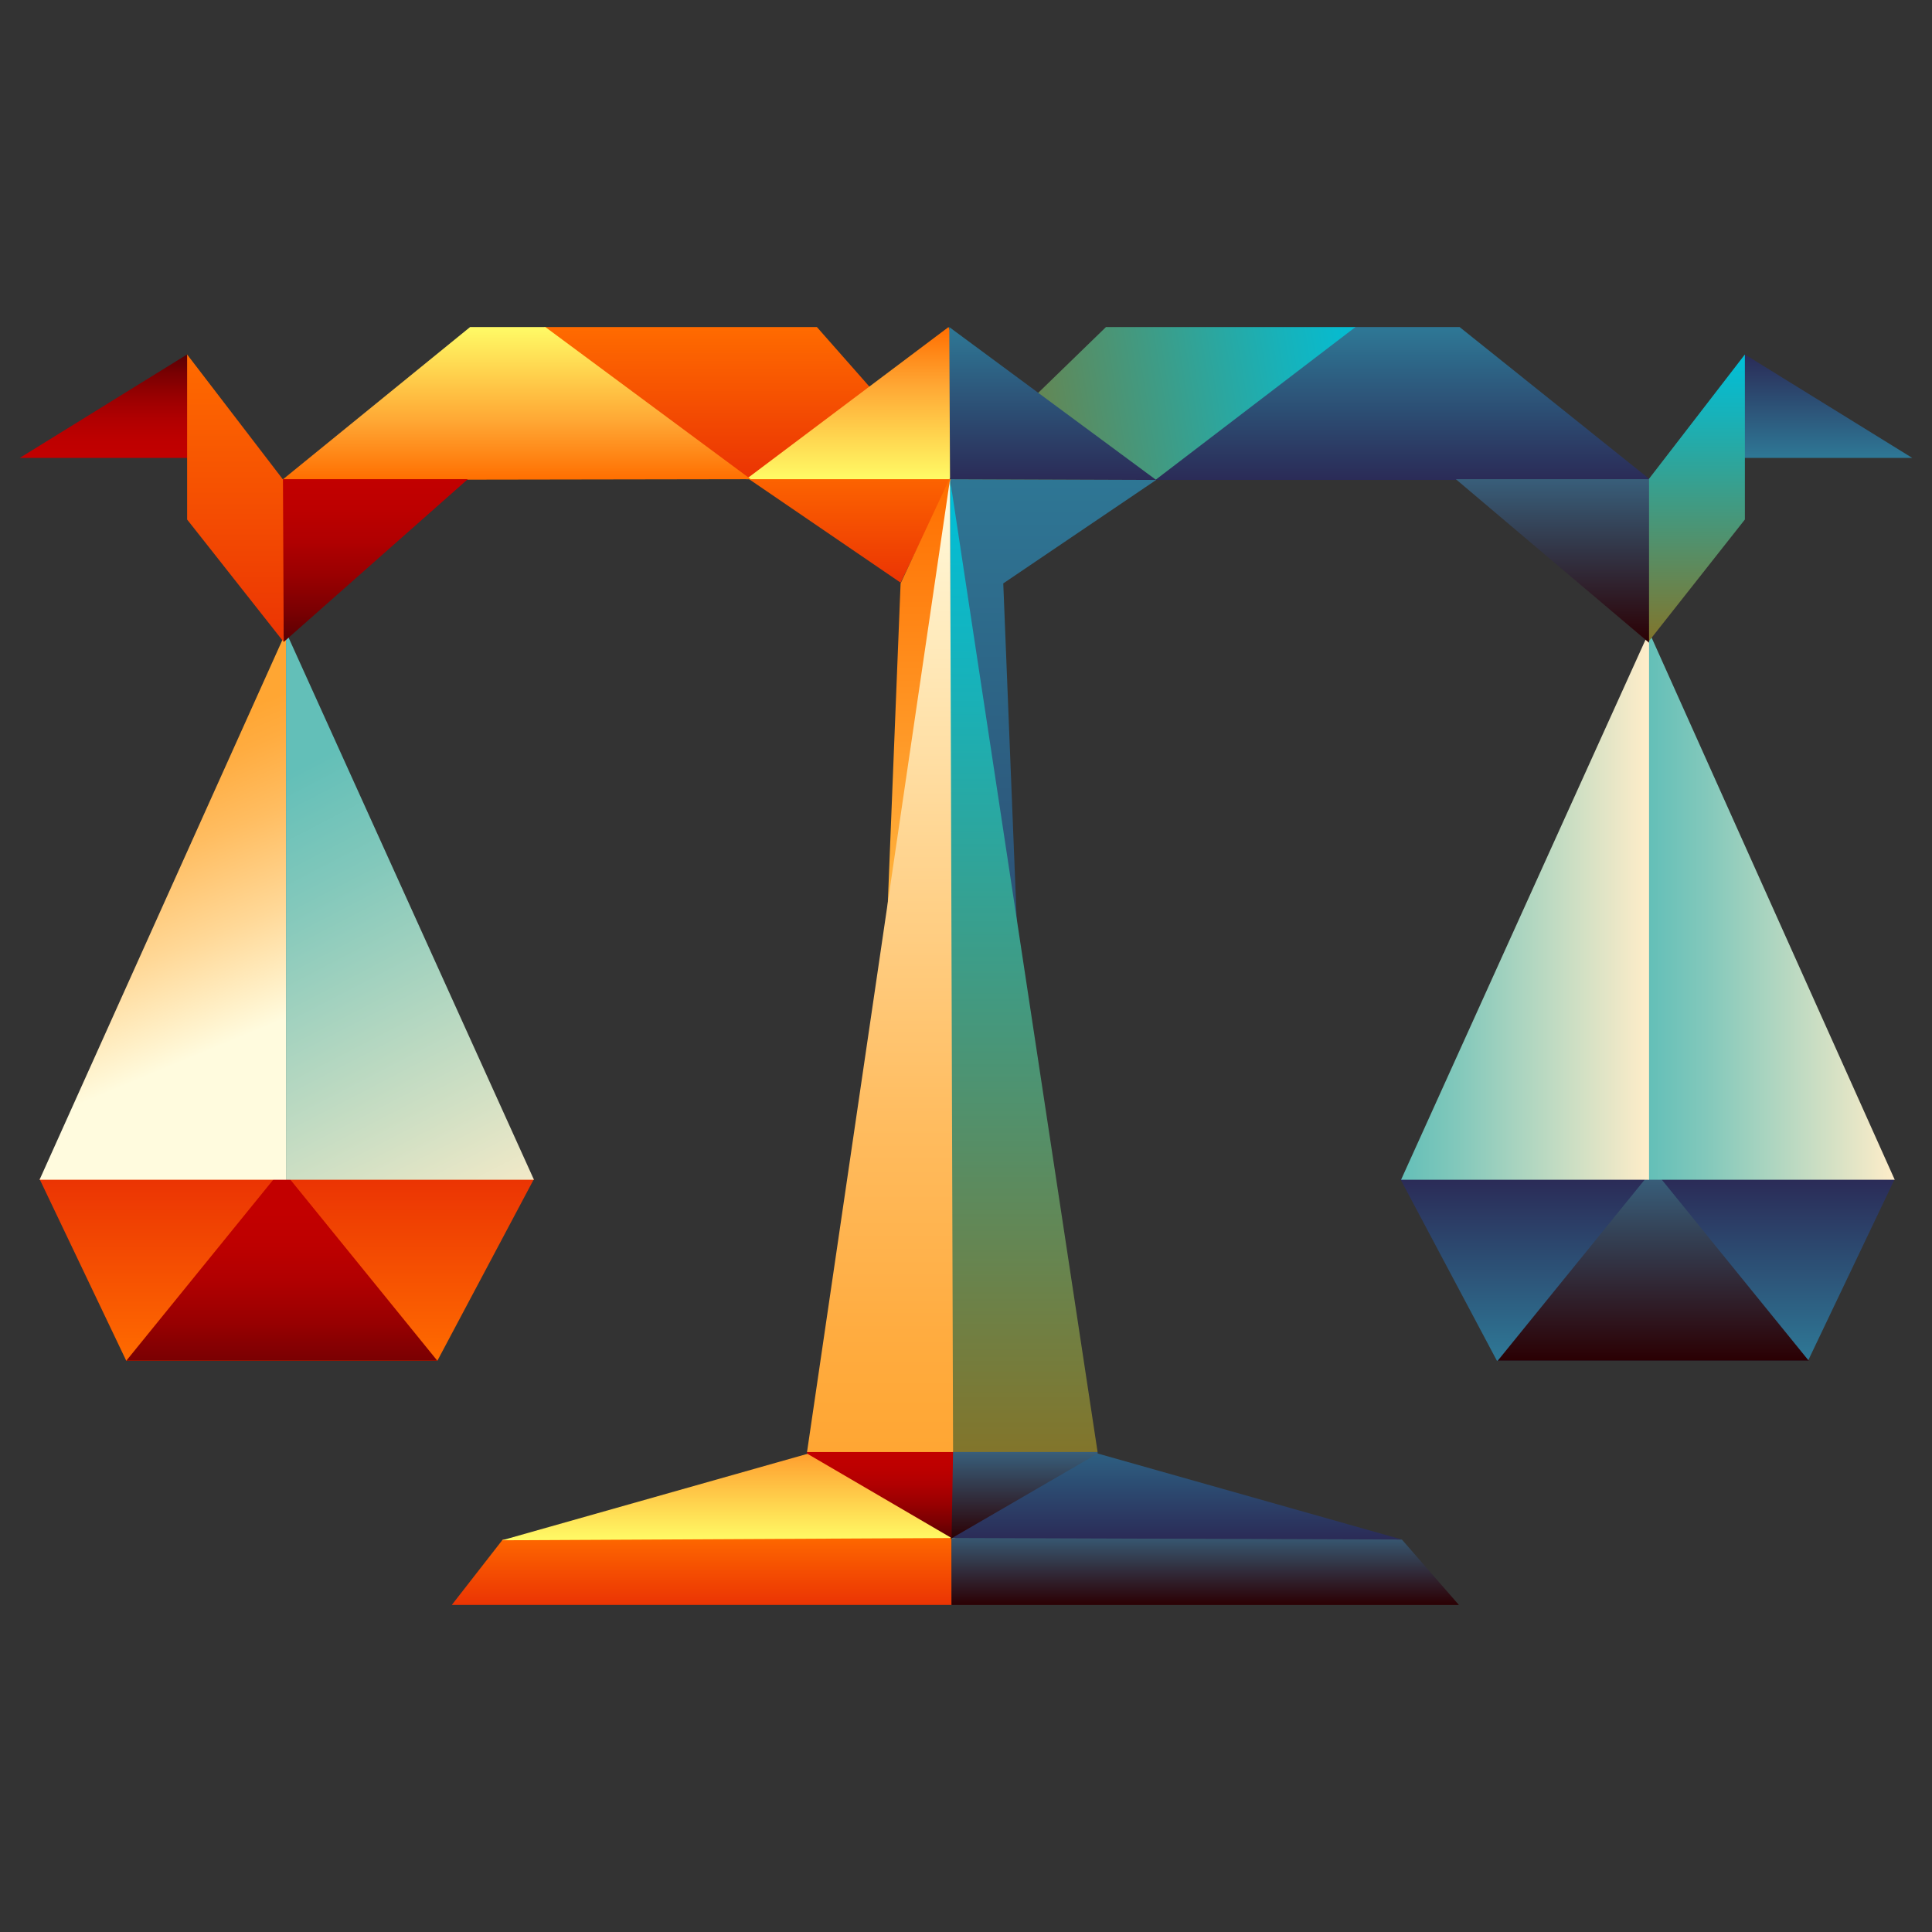 <?xml version="1.0" encoding="utf-8"?>
<!-- Generator: Adobe Illustrator 28.1.0, SVG Export Plug-In . SVG Version: 6.00 Build 0)  -->
<svg version="1.1" id="Layer_1" xmlns="http://www.w3.org/2000/svg" xmlns:xlink="http://www.w3.org/1999/xlink" x="0px" y="0px"
	 viewBox="0 0 254 254" style="enable-background:new 0 0 254 254;" xml:space="preserve">
<rect x="0" y="0" width="254" height="254" fill="#333333" stroke="none"/>
<style type="text/css">
	.st0{fill:url(#SVGID_1_);}
	.st1{fill:url(#SVGID_00000019670579093783830160000009614597042781984940_);}
	.st2{fill:url(#SVGID_00000060736840951270290540000010234331720271981204_);}
	.st3{fill:url(#SVGID_00000007410329719557534930000014555360103338898059_);}
	.st4{fill:url(#SVGID_00000096774612892115726180000017522099998008720269_);}
	.st5{fill:url(#SVGID_00000108307711078373945960000000094017675171511222_);}
	.st6{fill:url(#SVGID_00000114038977854349884340000016871457297104530819_);}
	.st7{fill:url(#SVGID_00000060710760592942129950000016165174660855913121_);}
	.st8{fill:url(#SVGID_00000029753745995807624540000003701326625547069592_);}
	.st9{fill:url(#SVGID_00000162350522433660017780000006805849700868378792_);}
	.st10{fill:url(#SVGID_00000005956038934403992840000006466802271067223189_);}
	.st11{fill:url(#SVGID_00000042710552119425273310000016370531091007833229_);}
	.st12{fill:url(#SVGID_00000178184780558200616090000009038926766252125083_);}
	.st13{fill:url(#SVGID_00000067926627990296355760000000571249223775886977_);}
	.st14{fill:url(#SVGID_00000088817408707518671100000003835265842924131212_);}
	.st15{fill:url(#SVGID_00000103972688705582243800000002751503884492861346_);}
	.st16{fill:url(#SVGID_00000052811730740550644850000014898332264986004408_);}
	.st17{fill:url(#SVGID_00000052803578859701671060000006848895853612429482_);}
	.st18{fill:url(#SVGID_00000091732712374831713710000003376778034901839284_);}
	.st19{fill:url(#SVGID_00000057838469296716837170000004818003853496943531_);}
	.st20{fill:url(#SVGID_00000060709851868478899870000012175933737957362339_);}
	.st21{fill:url(#SVGID_00000087398102722207454950000012123833257041675178_);}
	.st22{fill:url(#SVGID_00000123425450929804349420000005639389611433289395_);}
	.st23{fill:url(#SVGID_00000144304557284675586430000004382854499955941016_);}
	.st24{fill:url(#SVGID_00000041974010246211642500000016529548117909792655_);}
	.st25{fill:url(#SVGID_00000078025761570055977660000012014849849213747866_);}
	.st26{fill:url(#SVGID_00000072271835857147022330000017819632317886329023_);}
	.st27{fill:url(#SVGID_00000073711561396059499260000003723918670313510577_);}
	.st28{fill:url(#SVGID_00000080889344334221378130000005352926658228719259_);}
	.st29{fill:url(#SVGID_00000093139264999644954040000002521179284996342658_);}
	.st30{fill:url(#SVGID_00000178915392524773101790000007478423220591568557_);}
</style>
<linearGradient id="SVGID_1_" gradientUnits="userSpaceOnUse" x1="92.251" y1="44.984" x2="92.251" y2="54.494" gradientTransform="matrix(1 0 0 -1 0 255.988)">
	<stop  offset="0" style="stop-color:#EB3403"/>
	<stop  offset="1" style="stop-color:#FF6B00"/>
</linearGradient>
<path class="st0" d="M125.1,211H59.4l6.7-8.6l59-0.9L125.1,211z"/>
<linearGradient id="SVGID_00000142890730361558944350000017729986186612353973_" gradientUnits="userSpaceOnUse" x1="158.411" y1="44.984" x2="158.411" y2="54.494" gradientTransform="matrix(1 0 0 -1 0 255.988)">
	<stop  offset="0" style="stop-color:#2B0003"/>
	<stop  offset="1" style="stop-color:#385E7A"/>
</linearGradient>
<path style="fill:url(#SVGID_00000142890730361558944350000017729986186612353973_);" d="M125.1,201.5l59.2,0.9l7.5,8.6h-66.7"/>
<linearGradient id="SVGID_00000076573259525762965190000002872901623851064500_" gradientUnits="userSpaceOnUse" x1="95.796" y1="53.504" x2="95.796" y2="70.234" gradientTransform="matrix(1 0 0 -1 0 255.988)">
	<stop  offset="0" style="stop-color:#FFFB66"/>
	<stop  offset="0.624" style="stop-color:#FFA633"/>
	<stop  offset="1" style="stop-color:#FF6E00"/>
</linearGradient>
<path style="fill:url(#SVGID_00000076573259525762965190000002872901623851064500_);" d="M125,185.8l-59,16.7l59.6-0.3v-16.4H125z"
	/>
<linearGradient id="SVGID_00000124868770143413714010000005788570606217247880_" gradientUnits="userSpaceOnUse" x1="154.716" y1="53.624" x2="154.716" y2="70.234" gradientTransform="matrix(1 0 0 -1 0 255.988)">
	<stop  offset="0" style="stop-color:#2B2B57"/>
	<stop  offset="1" style="stop-color:#2E7896"/>
</linearGradient>
<path style="fill:url(#SVGID_00000124868770143413714010000005788570606217247880_);" d="M125.1,185.8v16.4l59.2,0.2l-58.7-16.6
	H125.1z"/>
<linearGradient id="SVGID_00000119801734584829092590000017845187349421873066_" gradientUnits="userSpaceOnUse" x1="112.081" y1="179.328" x2="112.081" y2="195.367" gradientTransform="matrix(1 0 0 -1 0 255.988)">
	<stop  offset="0" style="stop-color:#EB3403"/>
	<stop  offset="1" style="stop-color:#FF6B00"/>
</linearGradient>
<path style="fill:url(#SVGID_00000119801734584829092590000017845187349421873066_);" d="M126.2,60.6l-28.3,2l20.5,14L126.2,60.6z"
	/>
<linearGradient id="SVGID_00000083789320139233864470000018166370728833738675_" gradientUnits="userSpaceOnUse" x1="119.581" y1="74.228" x2="119.581" y2="193.258" gradientTransform="matrix(1 0 0 -1 0 255.988)">
	<stop  offset="0" style="stop-color:#FFFB66"/>
	<stop  offset="0.624" style="stop-color:#FFA633"/>
	<stop  offset="1" style="stop-color:#FF6E00"/>
</linearGradient>
<path style="fill:url(#SVGID_00000083789320139233864470000018166370728833738675_);" d="M118.4,76.7l-4.2,105.1l10.7-119
	L118.4,76.7z"/>
<linearGradient id="SVGID_00000130626305569428400370000011115046052649194661_" gradientUnits="userSpaceOnUse" x1="138.356" y1="74.228" x2="138.356" y2="195.698" gradientTransform="matrix(1 0 0 -1 0 255.988)">
	<stop  offset="0" style="stop-color:#2B2B57"/>
	<stop  offset="1" style="stop-color:#2E7896"/>
</linearGradient>
<path style="fill:url(#SVGID_00000130626305569428400370000011115046052649194661_);" d="M152,63.1l-20.1,13.6l4.2,105.1L124.7,60.3
	L152,63.1z"/>
<linearGradient id="SVGID_00000154394358399568993470000002875750437502964355_" gradientUnits="userSpaceOnUse" x1="134.611" y1="65.074" x2="134.611" y2="192.984" gradientTransform="matrix(1 0 0 -1 0 255.988)">
	<stop  offset="0" style="stop-color:#82752B"/>
	<stop  offset="0.339" style="stop-color:#53906A"/>
	<stop  offset="0.792" style="stop-color:#17B2BA"/>
	<stop  offset="1" style="stop-color:#00BFD9"/>
</linearGradient>
<path style="fill:url(#SVGID_00000154394358399568993470000002875750437502964355_);" d="M124.9,63l0.2,127.9h19.2L124.9,63z"/>
<linearGradient id="SVGID_00000054954525217710220740000001395617300394693255_" gradientUnits="userSpaceOnUse" x1="134.686" y1="53.664" x2="134.686" y2="65.074" gradientTransform="matrix(1 0 0 -1 0 255.988)">
	<stop  offset="0" style="stop-color:#2B0003"/>
	<stop  offset="1" style="stop-color:#385E7A"/>
</linearGradient>
<path style="fill:url(#SVGID_00000054954525217710220740000001395617300394693255_);" d="M125.1,190.9l-0.1,11.4l19.3-11.2l0-0.2
	H125.1z"/>
<linearGradient id="SVGID_00000044861437792396430400000017058978235731296925_" gradientUnits="userSpaceOnUse" x1="115.676" y1="53.704" x2="115.676" y2="65.074" gradientTransform="matrix(1 0 0 -1 0 255.988)">
	<stop  offset="0" style="stop-color:#590003"/>
	<stop  offset="0.188" style="stop-color:#7A0002"/>
	<stop  offset="0.406" style="stop-color:#990001"/>
	<stop  offset="0.619" style="stop-color:#B00001"/>
	<stop  offset="0.821" style="stop-color:#BD0000"/>
	<stop  offset="1" style="stop-color:#C20000"/>
</linearGradient>
<path style="fill:url(#SVGID_00000044861437792396430400000017058978235731296925_);" d="M106.1,190.9l0,0.2l19,11.1l0.2-11.4H106.1
	z"/>
<linearGradient id="SVGID_00000142883649587455369740000013632343129924808599_" gradientUnits="userSpaceOnUse" x1="115.696" y1="65.074" x2="115.696" y2="192.944" gradientTransform="matrix(1 0 0 -1 0 255.988)">
	<stop  offset="0" style="stop-color:#FFA633"/>
	<stop  offset="0.123" style="stop-color:#FFAC40"/>
	<stop  offset="0.348" style="stop-color:#FFBD61"/>
	<stop  offset="0.651" style="stop-color:#FFD897"/>
	<stop  offset="1" style="stop-color:#FFFBDE"/>
</linearGradient>
<path style="fill:url(#SVGID_00000142883649587455369740000013632343129924808599_);" d="M124.9,63l-18.8,127.9h19.2L124.9,63z"/>
<linearGradient id="SVGID_00000176039804644892585740000016221529259724429706_" gradientUnits="userSpaceOnUse" x1="238.891" y1="209.384" x2="238.891" y2="195.773" gradientTransform="matrix(1 0 0 -1 0 255.988)">
	<stop  offset="0" style="stop-color:#2B2B57"/>
	<stop  offset="1" style="stop-color:#2E7896"/>
</linearGradient>
<path style="fill:url(#SVGID_00000176039804644892585740000016221529259724429706_);" d="M226.4,60.2h25l-22-13.6L226.4,60.2z"/>
<linearGradient id="SVGID_00000101786866411955021530000009630038868233498515_" gradientUnits="userSpaceOnUse" x1="216.646" y1="101.034" x2="216.646" y2="77.154" gradientTransform="matrix(1 0 0 -1 0 255.988)">
	<stop  offset="0" style="stop-color:#2B2B57"/>
	<stop  offset="1" style="stop-color:#2E7896"/>
</linearGradient>
<path style="fill:url(#SVGID_00000101786866411955021530000009630038868233498515_);" d="M249.1,155h-65l12.7,23.9h40.9L249.1,155z"
	/>
<linearGradient id="SVGID_00000102528734867772315340000014137047064965631642_" gradientUnits="userSpaceOnUse" x1="217.316" y1="77.154" x2="217.316" y2="101.034" gradientTransform="matrix(1 0 0 -1 0 255.988)">
	<stop  offset="0" style="stop-color:#2B0003"/>
	<stop  offset="1" style="stop-color:#385E7A"/>
</linearGradient>
<path style="fill:url(#SVGID_00000102528734867772315340000014137047064965631642_);" d="M218.4,155h-2.1l-19.4,23.9h40.9L218.4,155
	z"/>
<linearGradient id="SVGID_00000046315651344538102380000001018262288475601813_" gradientUnits="userSpaceOnUse" x1="216.751" y1="136.829" x2="249.141" y2="136.829" gradientTransform="matrix(1 0 0 -1 0 255.988)">
	<stop  offset="0" style="stop-color:#63BFB8"/>
	<stop  offset="0.23" style="stop-color:#82C8BB"/>
	<stop  offset="0.731" style="stop-color:#D2E0C4"/>
	<stop  offset="1" style="stop-color:#FFEDC9"/>
</linearGradient>
<path style="fill:url(#SVGID_00000046315651344538102380000001018262288475601813_);" d="M216.8,83.3h0.1l32.2,71.8h-32.4V83.3z"/>
<linearGradient id="SVGID_00000103970384529836372980000017214911623469920188_" gradientUnits="userSpaceOnUse" x1="184.101" y1="136.814" x2="216.751" y2="136.814" gradientTransform="matrix(1 0 0 -1 0 255.988)">
	<stop  offset="0" style="stop-color:#63BFB8"/>
	<stop  offset="0.23" style="stop-color:#82C8BB"/>
	<stop  offset="0.731" style="stop-color:#D2E0C4"/>
	<stop  offset="1" style="stop-color:#FFEDC9"/>
</linearGradient>
<path style="fill:url(#SVGID_00000103970384529836372980000017214911623469920188_);" d="M216.8,83.3h-0.1l-32.5,71.8l32.6,0V83.3z"
	/>
<linearGradient id="SVGID_00000147924107132720087390000016994684179326381199_" gradientUnits="userSpaceOnUse" x1="37.709" y1="101.034" x2="37.709" y2="77.154" gradientTransform="matrix(1 0 0 -1 0 255.988)">
	<stop  offset="0" style="stop-color:#EB3403"/>
	<stop  offset="1" style="stop-color:#FF6B00"/>
</linearGradient>
<path style="fill:url(#SVGID_00000147924107132720087390000016994684179326381199_);" d="M5.2,155h65l-12.7,23.9H16.6L5.2,155z"/>
<linearGradient id="SVGID_00000123438972012430479310000000245249204237450172_" gradientUnits="userSpaceOnUse" x1="37.038" y1="72.614" x2="37.038" y2="96.494" gradientTransform="matrix(1 0 0 -1 0 255.988)">
	<stop  offset="0" style="stop-color:#590003"/>
	<stop  offset="0.188" style="stop-color:#7A0002"/>
	<stop  offset="0.406" style="stop-color:#990001"/>
	<stop  offset="0.619" style="stop-color:#B00001"/>
	<stop  offset="0.821" style="stop-color:#BD0000"/>
	<stop  offset="1" style="stop-color:#C20000"/>
</linearGradient>
<path style="fill:url(#SVGID_00000123438972012430479310000000245249204237450172_);" d="M36,155h2.1l19.4,23.9H16.6L36,155z"/>
<linearGradient id="SVGID_00000018928261497933627640000005067889612141941396_" gradientUnits="userSpaceOnUse" x1="13.773" y1="155.195" x2="29.032" y2="118.504" gradientTransform="matrix(1 0 0 -1 0 255.988)">
	<stop  offset="0" style="stop-color:#FFA633"/>
	<stop  offset="0.123" style="stop-color:#FFAC40"/>
	<stop  offset="0.348" style="stop-color:#FFBD61"/>
	<stop  offset="0.651" style="stop-color:#FFD897"/>
	<stop  offset="1" style="stop-color:#FFFBDE"/>
</linearGradient>
<path style="fill:url(#SVGID_00000018928261497933627640000005067889612141941396_);" d="M37.6,83.3h-0.1L5.2,155.1h32.4L37.6,83.3z
	"/>
<linearGradient id="SVGID_00000072247660679787384380000008307467421315879071_" gradientUnits="userSpaceOnUse" x1="30.587" y1="150.485" x2="61.752" y2="90.425" gradientTransform="matrix(1 0 0 -1 0 255.988)">
	<stop  offset="0" style="stop-color:#63BFB8"/>
	<stop  offset="0.23" style="stop-color:#82C8BB"/>
	<stop  offset="0.731" style="stop-color:#D2E0C4"/>
	<stop  offset="1" style="stop-color:#FFEDC9"/>
</linearGradient>
<path style="fill:url(#SVGID_00000072247660679787384380000008307467421315879071_);" d="M37.6,83.3h0.1l32.5,71.8l-32.6,0V83.3z"/>
<linearGradient id="SVGID_00000085228792332494962430000000496620044290432926_" gradientUnits="userSpaceOnUse" x1="184.401" y1="192.864" x2="184.401" y2="212.994" gradientTransform="matrix(1 0 0 -1 0 255.988)">
	<stop  offset="0" style="stop-color:#2B2B57"/>
	<stop  offset="1" style="stop-color:#2E7896"/>
</linearGradient>
<path style="fill:url(#SVGID_00000085228792332494962430000000496620044290432926_);" d="M178.1,43l-26.3,20.1H217L191.9,43H178.1z"
	/>
<linearGradient id="SVGID_00000041297430626191583210000010151852499219893143_" gradientUnits="userSpaceOnUse" x1="222.976" y1="171.512" x2="222.976" y2="209.384" gradientTransform="matrix(1 0 0 -1 0 255.988)">
	<stop  offset="0" style="stop-color:#82752B"/>
	<stop  offset="0.339" style="stop-color:#53906A"/>
	<stop  offset="0.792" style="stop-color:#17B2BA"/>
	<stop  offset="1" style="stop-color:#00BFD9"/>
</linearGradient>
<path style="fill:url(#SVGID_00000041297430626191583210000010151852499219893143_);" d="M229.4,46.6v21.7l-12.7,16.1l-0.1-21.2
	L229.4,46.6z"/>
<linearGradient id="SVGID_00000078032372188473799760000008530738845429900697_" gradientUnits="userSpaceOnUse" x1="97.996" y1="193.273" x2="97.996" y2="212.994" gradientTransform="matrix(1 0 0 -1 0 255.988)">
	<stop  offset="0" style="stop-color:#EB3403"/>
	<stop  offset="1" style="stop-color:#FF6B00"/>
</linearGradient>
<path style="fill:url(#SVGID_00000078032372188473799760000008530738845429900697_);" d="M124.5,62.4L107.4,43H71.5l26.3,19.7
	L124.5,62.4z"/>
<linearGradient id="SVGID_00000047043843595733927660000004959577827515649955_" gradientUnits="userSpaceOnUse" x1="204.041" y1="171.475" x2="204.041" y2="192.954" gradientTransform="matrix(1 0 0 -1 0 255.988)">
	<stop  offset="0" style="stop-color:#2B0003"/>
	<stop  offset="1" style="stop-color:#385E7A"/>
</linearGradient>
<path style="fill:url(#SVGID_00000047043843595733927660000004959577827515649955_);" d="M216.8,84.5V63l-25.4,0L216.8,84.5z"/>
<linearGradient id="SVGID_00000154387894381362768440000009020088364490771360_" gradientUnits="userSpaceOnUse" x1="112.746" y1="192.964" x2="112.746" y2="212.994" gradientTransform="matrix(1 0 0 -1 0 255.988)">
	<stop  offset="0" style="stop-color:#FFFB66"/>
	<stop  offset="0.624" style="stop-color:#FFA633"/>
	<stop  offset="1" style="stop-color:#FF6E00"/>
</linearGradient>
<path style="fill:url(#SVGID_00000154387894381362768440000009020088364490771360_);" d="M124.7,43L98.1,63L125,63l2.3-13.5
	L124.7,43z"/>
<linearGradient id="SVGID_00000076593929063514046750000010178143512677663679_" gradientUnits="userSpaceOnUse" x1="15.107" y1="209.384" x2="15.107" y2="195.773" gradientTransform="matrix(1 0 0 -1 0 255.988)">
	<stop  offset="0" style="stop-color:#590003"/>
	<stop  offset="0.188" style="stop-color:#7A0002"/>
	<stop  offset="0.406" style="stop-color:#990001"/>
	<stop  offset="0.619" style="stop-color:#B00001"/>
	<stop  offset="0.821" style="stop-color:#BD0000"/>
	<stop  offset="1" style="stop-color:#C20000"/>
</linearGradient>
<path style="fill:url(#SVGID_00000076593929063514046750000010178143512677663679_);" d="M27.6,60.2h-25l22-13.6L27.6,60.2z"/>
<linearGradient id="SVGID_00000137096012294748778310000018157364818706043825_" gradientUnits="userSpaceOnUse" x1="67.897" y1="192.864" x2="67.897" y2="212.994" gradientTransform="matrix(1 0 0 -1 0 255.988)">
	<stop  offset="0" style="stop-color:#FF6E00"/>
	<stop  offset="0.376" style="stop-color:#FFA633"/>
	<stop  offset="1" style="stop-color:#FFFB66"/>
</linearGradient>
<path style="fill:url(#SVGID_00000137096012294748778310000018157364818706043825_);" d="M61.8,43L37.1,63.1L98.7,63L71.7,43H61.8z"
	/>
<linearGradient id="SVGID_00000143581908753773914080000000666963493559588538_" gradientUnits="userSpaceOnUse" x1="31.027" y1="171.552" x2="31.027" y2="209.384" gradientTransform="matrix(1 0 0 -1 0 255.988)">
	<stop  offset="0" style="stop-color:#EB3403"/>
	<stop  offset="1" style="stop-color:#FF6B00"/>
</linearGradient>
<path style="fill:url(#SVGID_00000143581908753773914080000000666963493559588538_);" d="M24.6,46.6v21.7l12.7,16.1l0.1-21.1
	L24.6,46.6z"/>
<linearGradient id="SVGID_00000070807363001920070460000002243921556787174790_" gradientUnits="userSpaceOnUse" x1="124.421" y1="199.019" x2="181.121" y2="208.192" gradientTransform="matrix(1 0 0 -1 0 255.988)">
	<stop  offset="0" style="stop-color:#82752B"/>
	<stop  offset="0.339" style="stop-color:#53906A"/>
	<stop  offset="0.792" style="stop-color:#17B2BA"/>
	<stop  offset="1" style="stop-color:#00BFD9"/>
</linearGradient>
<path style="fill:url(#SVGID_00000070807363001920070460000002243921556787174790_);" d="M178.2,43h-32.8l-20.6,20l27.1,0.1
	L178.2,43z"/>
<linearGradient id="SVGID_00000112621371907954365290000008260278763266904235_" gradientUnits="userSpaceOnUse" x1="49.408" y1="171.554" x2="49.408" y2="192.944" gradientTransform="matrix(1 0 0 -1 0 255.988)">
	<stop  offset="0" style="stop-color:#590003"/>
	<stop  offset="0.188" style="stop-color:#7A0002"/>
	<stop  offset="0.406" style="stop-color:#990001"/>
	<stop  offset="0.619" style="stop-color:#B00001"/>
	<stop  offset="0.821" style="stop-color:#BD0000"/>
	<stop  offset="1" style="stop-color:#C20000"/>
</linearGradient>
<path style="fill:url(#SVGID_00000112621371907954365290000008260278763266904235_);" d="M37.3,84.4l-0.1-21.4l24.3,0L37.3,84.4z"/>
<linearGradient id="SVGID_00000155134256122850740130000009754250621223119289_" gradientUnits="userSpaceOnUse" x1="138.381" y1="192.904" x2="138.381" y2="212.994" gradientTransform="matrix(1 0 0 -1 0 255.988)">
	<stop  offset="0" style="stop-color:#2B2B57"/>
	<stop  offset="1" style="stop-color:#2E7896"/>
</linearGradient>
<path style="fill:url(#SVGID_00000155134256122850740130000009754250621223119289_);" d="M124.8,43l0.1,20l27.1,0.1L124.8,43z"/>
</svg>
